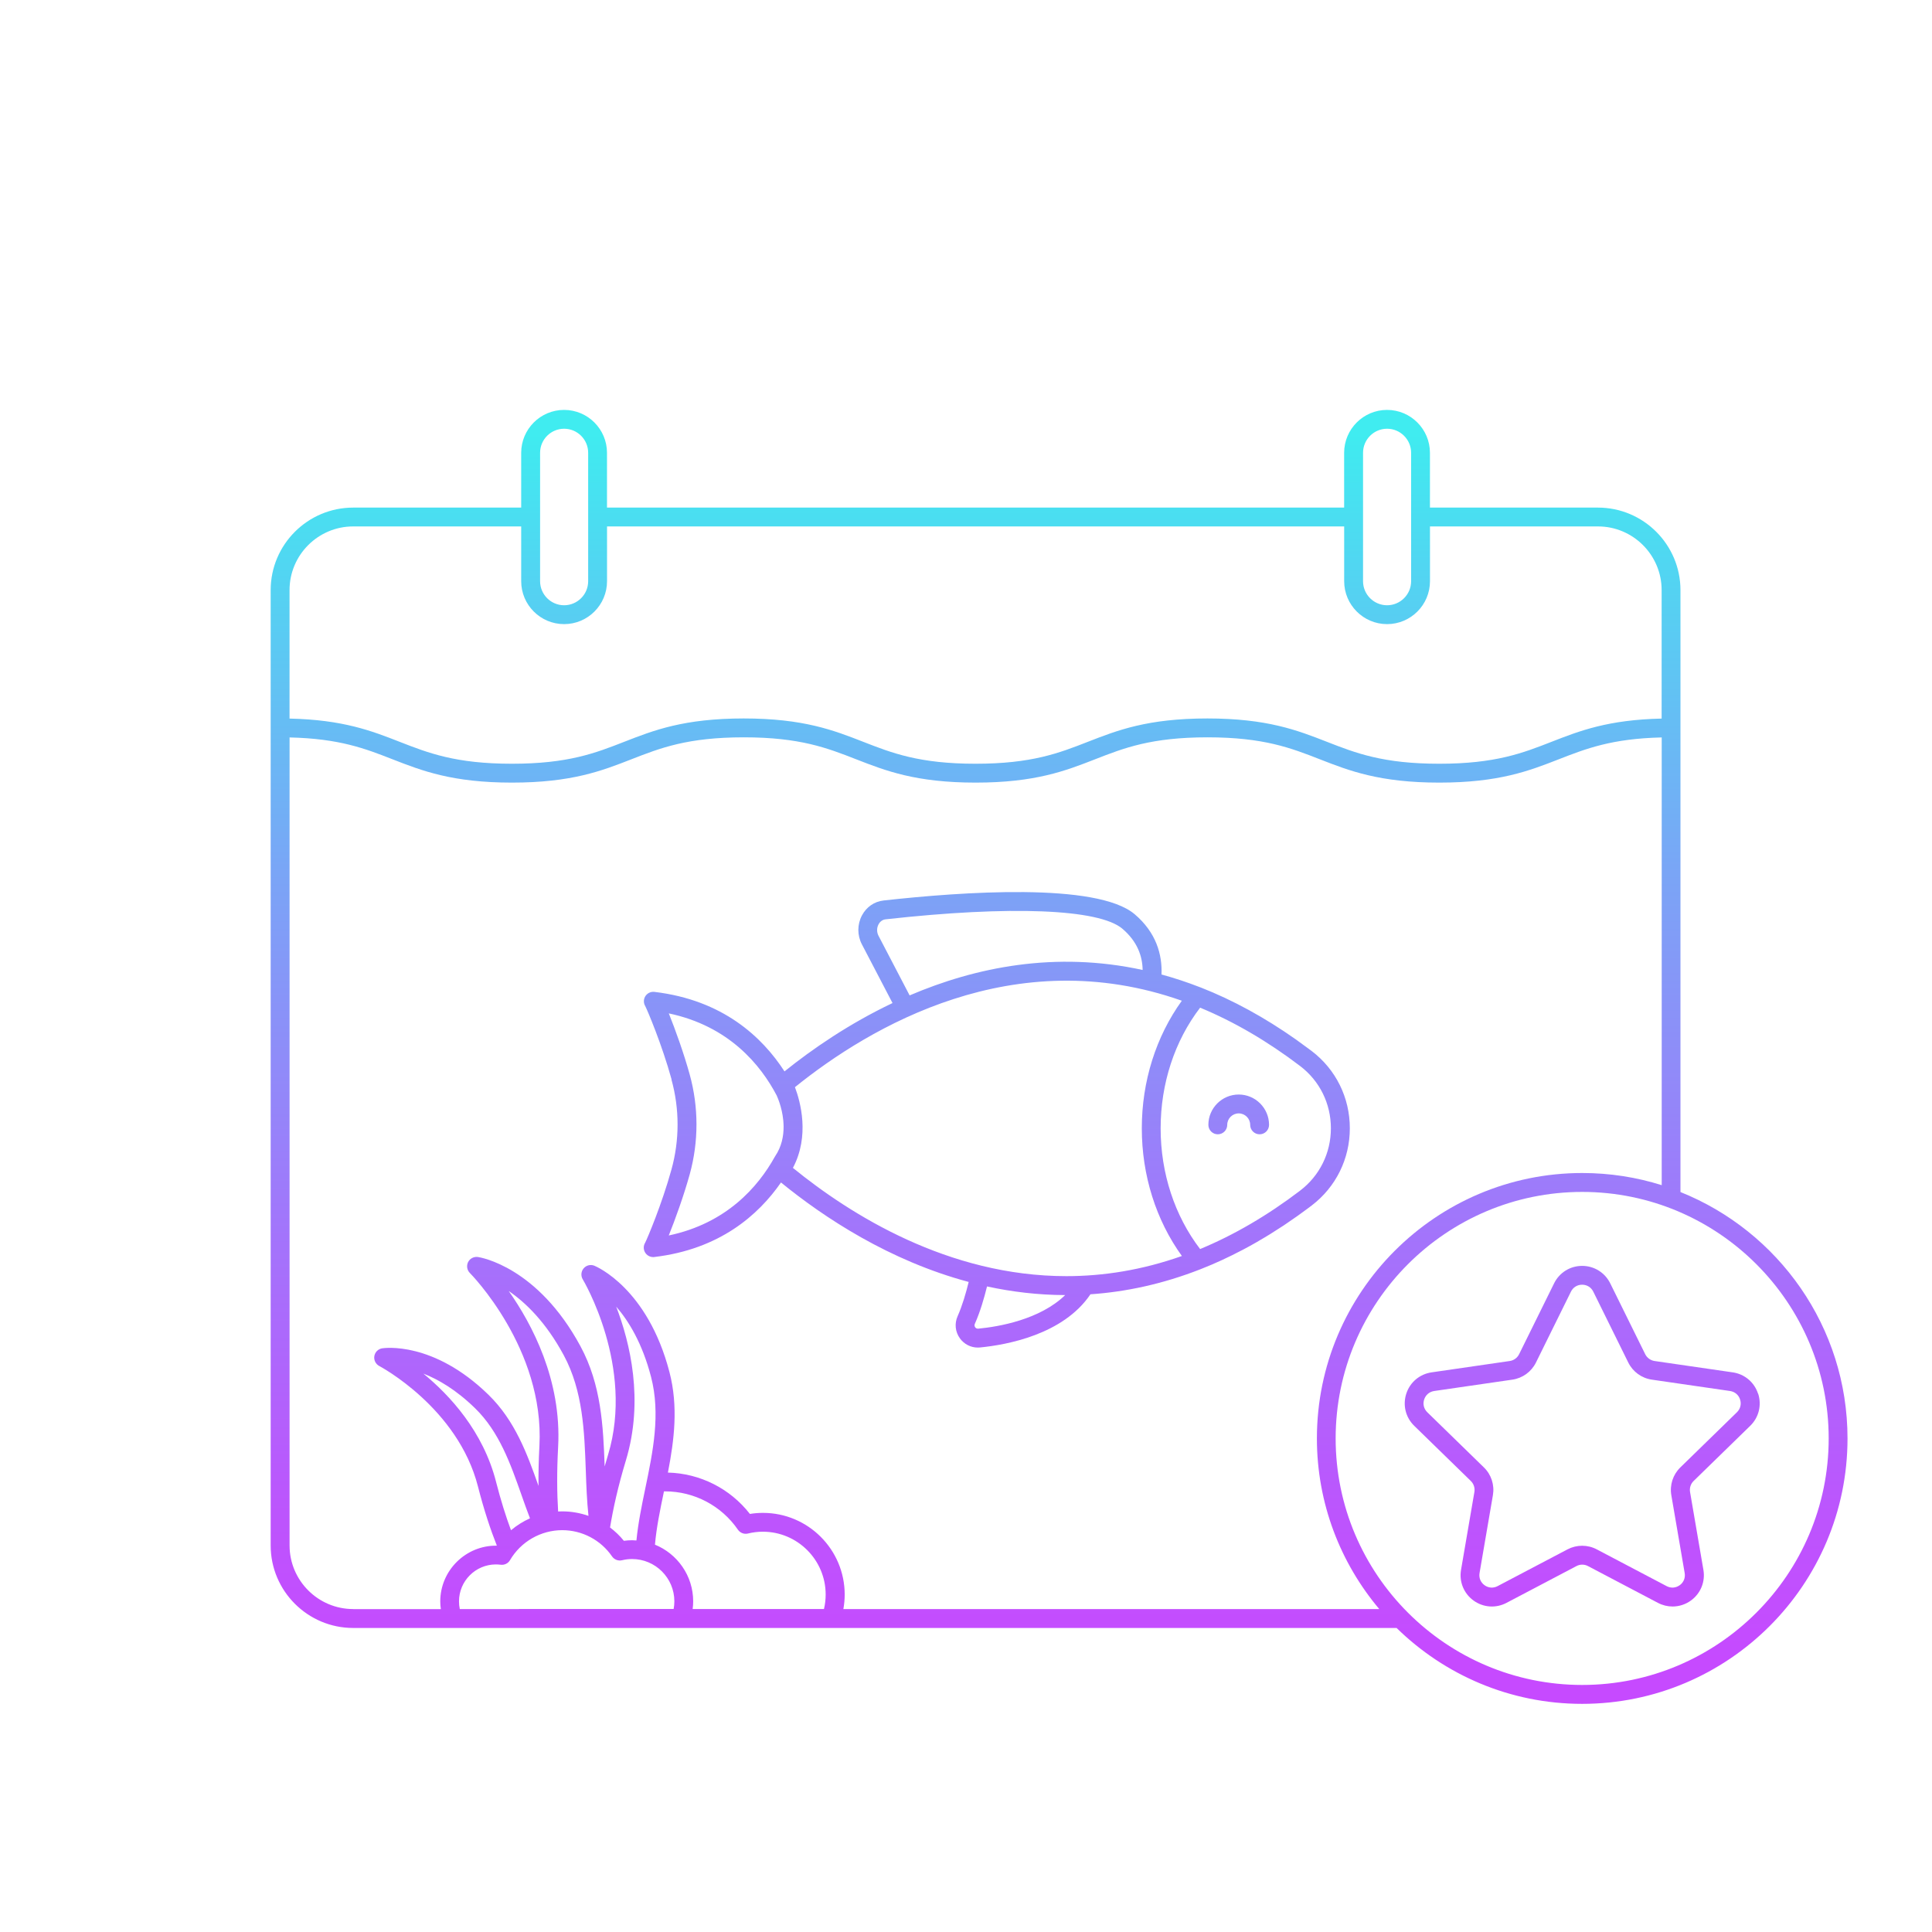 <?xml version="1.0" encoding="UTF-8"?>
<svg id="Layer_1" data-name="Layer 1" xmlns="http://www.w3.org/2000/svg" xmlns:xlink="http://www.w3.org/1999/xlink" viewBox="0 0 512 512">
  <defs>
    <style>
      .cls-1 {
        fill: url(#linear-gradient);
      }

      .cls-2 {
        fill: url(#linear-gradient-3);
      }

      .cls-3 {
        fill: url(#linear-gradient-4);
      }

      .cls-4 {
        fill: url(#linear-gradient-2);
      }
    </style>
    <linearGradient id="linear-gradient" x1="280.68" y1="440.48" x2="280.68" y2="108.65" gradientUnits="userSpaceOnUse">
      <stop offset="0" stop-color="#c64aff"/>
      <stop offset=".12" stop-color="#bc55fd"/>
      <stop offset=".34" stop-color="#a374fb"/>
      <stop offset=".63" stop-color="#7aa5f6"/>
      <stop offset=".97" stop-color="#41e9f0"/>
      <stop offset=".98" stop-color="#40ecf0"/>
    </linearGradient>
    <linearGradient id="linear-gradient-2" x1="419.29" y1="440.48" x2="419.29" y2="108.65" xlink:href="#linear-gradient"/>
    <linearGradient id="linear-gradient-3" x1="264.15" y1="440.48" x2="264.15" y2="108.65" xlink:href="#linear-gradient"/>
    <linearGradient id="linear-gradient-4" x1="328.27" y1="440.48" x2="328.27" y2="108.65" xlink:href="#linear-gradient"/>
  </defs>
  <path class="cls-1" d="m445.34,315.89v-159.5c0-12.06-9.81-21.87-21.87-21.87h-44.52v-14.52c0-6.27-5.1-11.37-11.37-11.37s-11.37,5.1-11.37,11.37v14.52h-195.35v-14.52c0-6.27-5.1-11.37-11.37-11.37s-11.37,5.1-11.37,11.37v14.52h-44.52c-12.06,0-21.87,9.81-21.87,21.87v253.18c0,12.05,9.81,21.86,21.87,21.86h276.51c12.69,12.43,30.05,20.11,49.17,20.11,38.78,0,70.33-31.55,70.33-70.33,0-29.58-18.36-54.94-44.28-65.31Zm-26.05,130.64c-36.02,0-65.33-29.31-65.33-65.33s29.31-65.33,65.33-65.33,65.33,29.31,65.33,65.33-29.31,65.33-65.33,65.33Zm-281.75-20.11h-15.69c-.14-.67-.21-1.35-.21-2.04,0-5.4,4.39-9.79,9.78-9.79.41,0,.82.03,1.27.08,1,.13,1.97-.35,2.47-1.22,2.87-4.9,8.17-7.94,13.83-7.94,5.28,0,10.22,2.6,13.21,6.96.59.85,1.64,1.25,2.65,1.01.88-.21,1.77-.32,2.66-.32,6.18,0,11.2,5.03,11.2,11.2,0,.69-.06,1.37-.19,2.04h-40.99Zm-43.93,0c-9.3,0-16.87-7.56-16.87-16.86v-214.13c13.22.3,20.08,2.97,27.31,5.8,7.77,3.03,15.8,6.17,31.63,6.17s23.86-3.14,31.62-6.17c7.67-3,14.92-5.83,29.81-5.83s22.13,2.83,29.81,5.83c7.77,3.03,15.8,6.17,31.63,6.17s23.86-3.14,31.63-6.17c7.67-3,14.92-5.83,29.81-5.83s22.14,2.83,29.81,5.83c7.77,3.03,15.8,6.17,31.63,6.17s23.86-3.14,31.63-6.17c7.23-2.82,14.09-5.5,27.31-5.8v118.65c-6.65-2.09-13.72-3.22-21.05-3.22-38.78,0-70.33,31.55-70.33,70.33,0,17.21,6.22,32.99,16.53,45.23h-142.02c.23-1.26.35-2.55.35-3.84,0-11.94-9.71-21.65-21.65-21.65-1.16,0-2.32.09-3.47.28-5.23-6.72-13.2-10.75-21.73-10.96,1.67-8.62,2.79-17.49.41-26.64-5.78-22.21-19.33-27.94-19.9-28.18-1-.41-2.14-.12-2.84.7-.7.82-.79,2-.23,2.92.14.23,13.77,23.09,6.69,46.53-.31,1.04-.6,2.05-.89,3.05-.38-10.66-.9-21.64-6.39-31.82-11.39-21.14-26.56-23.6-27.2-23.69-1.07-.15-2.12.39-2.6,1.35-.48.96-.29,2.13.47,2.89.2.2,19.82,20.07,18.43,45.83-.21,3.83-.27,7.35-.24,10.61-3.01-8.53-6.21-17.29-13.26-24.17-14.62-14.26-27.62-12.39-28.17-12.31-1.07.17-1.9,1-2.08,2.07-.17,1.06.36,2.12,1.31,2.62.21.11,20.84,11.07,26.16,31.96,1.59,6.23,3.32,11.41,5,15.65-8.22-.13-15,6.56-15,14.78,0,.69.06,1.36.16,2.04h-23.17Zm55.89-312.8c3.51,0,6.37,2.86,6.37,6.37v34.04c0,3.51-2.86,6.37-6.37,6.37s-6.37-2.86-6.37-6.37v-34.04c0-3.51,2.86-6.37,6.37-6.37Zm0,51.78c6.27,0,11.37-5.1,11.37-11.37v-14.52h195.35v14.52c0,6.27,5.1,11.37,11.37,11.37s11.37-5.1,11.37-11.37v-14.52h44.52c9.3,0,16.87,7.57,16.87,16.87v34.05c-14.19.31-21.78,3.27-29.13,6.14-7.67,3-14.92,5.83-29.81,5.83s-22.13-2.83-29.81-5.83c-7.77-3.03-15.8-6.17-31.63-6.17s-23.86,3.14-31.63,6.17c-7.67,3-14.92,5.83-29.81,5.83s-22.13-2.83-29.81-5.83c-7.77-3.03-15.8-6.17-31.63-6.17s-23.86,3.14-31.62,6.17c-7.67,3-14.92,5.83-29.8,5.83s-22.13-2.83-29.81-5.83c-7.34-2.87-14.94-5.83-29.13-6.14v-34.05c0-9.3,7.57-16.87,16.87-16.87h44.52v14.52c0,6.27,5.1,11.37,11.37,11.37Zm224.46-45.41v34.04c0,3.51-2.86,6.37-6.37,6.37s-6.37-2.86-6.37-6.37v-34.04c0-3.51,2.86-6.37,6.37-6.37s6.37,2.86,6.37,6.37Zm-205.3,288.25c-.38-.03-.76-.06-1.15-.06-.73,0-1.46.05-2.18.15-1.08-1.34-2.32-2.52-3.66-3.53.81-4.95,2.11-10.88,4.2-17.78,4.82-15.94,1.09-31.23-2.57-40.75,3.3,3.8,6.91,9.69,9.23,18.6,2.57,9.86.5,19.86-1.51,29.53-.95,4.58-1.91,9.22-2.36,13.85Zm-19.67-7.71c-.36,0-.72.01-1.08.03-.3-4.83-.36-10.52,0-17.11.96-17.74-6.95-32.6-13.09-41.31,4.43,3.02,9.83,8.2,14.59,17.03,5.08,9.44,5.46,20.15,5.83,30.52.14,4,.29,8.05.71,12.03-2.21-.77-4.55-1.19-6.95-1.19Zm-17.52-7.8c-3.42-13.43-12.29-22.98-19.27-28.71,3.92,1.52,8.67,4.27,13.71,9.19,6.4,6.24,9.38,14.72,12.27,22.92.73,2.08,1.47,4.17,2.27,6.24-1.81.81-3.51,1.88-5.03,3.16-1.34-3.61-2.69-7.85-3.95-12.79Zm42.1,16.65c.39-4.51,1.35-9.18,2.35-13.97.01-.06.02-.11.03-.17.11,0,.21-.01.32-.01,7.71,0,14.92,3.8,19.29,10.16.59.85,1.64,1.26,2.65,1.01,1.3-.32,2.63-.48,3.95-.48,9.18,0,16.65,7.47,16.65,16.65,0,1.3-.15,2.59-.45,3.84h-34.8c.09-.67.14-1.35.14-2.04,0-6.79-4.2-12.61-10.14-15.02Z"/>
  <path class="cls-4" d="m465.9,369.34c-.98-3.03-3.55-5.19-6.7-5.65l-20.72-3.01c-1.07-.16-2-.83-2.48-1.8l-9.27-18.78c-1.41-2.85-4.26-4.63-7.44-4.63s-6.03,1.77-7.44,4.63l-9.27,18.78c-.48.97-1.41,1.65-2.48,1.8l-20.72,3.01c-3.15.46-5.72,2.62-6.7,5.65-.98,3.03-.18,6.29,2.1,8.51l15,14.62c.78.76,1.13,1.85.95,2.92l-3.54,20.64c-.54,3.14.73,6.25,3.3,8.12,2.58,1.87,5.92,2.11,8.74.63l18.54-9.75c.96-.51,2.11-.51,3.07,0l18.54,9.75c1.22.64,2.55.96,3.87.96,1.71,0,3.42-.54,4.87-1.59,2.57-1.87,3.84-4.98,3.3-8.12l-3.54-20.64c-.18-1.07.17-2.16.95-2.92l15-14.62c2.28-2.22,3.08-5.48,2.1-8.51Zm-20.75,50.75c-1.04.75-2.34.85-3.47.25l-18.54-9.75c-1.21-.64-2.54-.95-3.86-.95s-2.65.32-3.86.95l-18.54,9.75c-1.14.6-2.44.5-3.47-.25-1.04-.75-1.53-1.96-1.31-3.23l3.54-20.64c.46-2.69-.43-5.44-2.39-7.34l-15-14.62c-.92-.9-1.23-2.16-.83-3.38.4-1.22,1.39-2.06,2.66-2.25l20.72-3.01c2.7-.39,5.04-2.09,6.25-4.54l9.27-18.78c.57-1.15,1.67-1.84,2.96-1.84s2.39.69,2.96,1.84l9.27,18.78c1.21,2.45,3.54,4.15,6.25,4.54l20.72,3.01c1.27.19,2.27,1.02,2.66,2.25.4,1.22.08,2.48-.83,3.38l-15,14.62c-1.96,1.91-2.85,4.65-2.39,7.35l3.54,20.64c.22,1.26-.27,2.47-1.31,3.23Z"/>
  <path class="cls-2" d="m177.95,286.11c2.15,7.78,2.15,16.01,0,23.8-2.56,9.26-6.4,18.29-6.97,19.41-.47.75-.51,1.7-.08,2.5.44.82,1.29,1.32,2.21,1.32.1,0,.2,0,.29-.02,17.31-2.05,27.59-11.12,33.57-19.75,11.47,9.35,28.73,20.74,49.74,26.36-.71,2.91-1.67,6.22-2.93,9.07-.87,1.95-.64,4.14.6,5.87,1.13,1.56,2.88,2.45,4.77,2.45.2,0,.39,0,.59-.03,6.98-.68,22.02-3.38,29.24-14.09,9.35-.64,19.11-2.7,29.18-6.65,3.74-1.46,7.46-3.18,11.16-5.13.11-.06.22-.12.34-.18,1.11-.59,2.22-1.19,3.32-1.83.23-.13.46-.27.69-.41.98-.57,1.97-1.15,2.95-1.76.31-.19.61-.39.92-.59.9-.56,1.79-1.13,2.69-1.72.38-.25.75-.51,1.12-.77.82-.55,1.63-1.11,2.45-1.69.45-.32.9-.66,1.35-.98.62-.45,1.24-.89,1.86-1.36.07-.05.14-.11.21-.17.12-.09.25-.18.37-.27.02-.01.03-.03.05-.04,6.4-4.9,10.08-12.35,10.08-20.45,0-8.12-3.69-15.58-10.12-20.48-.19-.14-.37-.27-.56-.41,0,0-.01-.01-.02-.02-.06-.05-.13-.09-.19-.14-1.11-.83-2.22-1.64-3.33-2.43-.01,0-.03-.02-.04-.03-8.25-5.82-16.73-10.46-25.28-13.81-.04-.02-.08-.02-.12-.04-3.46-1.35-6.87-2.47-10.25-3.39.23-5.31-1.43-11.15-7.12-15.98-10.02-8.49-45.99-5.92-66.54-3.63-2.44.27-4.53,1.71-5.72,3.95-1.27,2.39-1.28,5.27-.01,7.69l8.11,15.54c-11.55,5.49-21.27,12.2-28.63,18.11-5.93-9.17-16.39-18.92-34.47-21.07-1.01-.12-2.01.39-2.49,1.29-.43.79-.39,1.75.07,2.5.57,1.11,4.42,10.17,6.97,19.42Zm27.93,4.34s1.36,2.84,1.7,6.51c0,.09.01.19.02.28.02.21.03.42.04.63,0,.22.02.45.02.67.02,2.53-.51,5.31-2.23,7.86-.04.06-.08.12-.11.18-4.4,7.92-12.77,17.61-28.09,20.83,1.7-4.22,3.97-10.5,5.55-16.19,2.39-8.66,2.39-17.81,0-26.46-1.57-5.68-3.84-11.98-5.54-16.2,15.87,3.34,24.32,13.56,28.66,21.88Zm26.94-45.49c.24-.45.8-1.21,1.86-1.33,33.11-3.69,56.56-2.76,62.75,2.48,4.03,3.42,5.33,7.36,5.38,10.94-23.18-5.05-44.31-.72-61.75,6.74l-8.24-15.79c-.5-.96-.5-2.1,0-3.03Zm80.38,20.24c-6.86,9.51-10.61,21.38-10.61,33.82s3.76,24.32,10.62,33.83c-10.61,3.76-20.87,5.34-30.61,5.34-31.26,0-57.18-16.24-72.47-28.69,4.5-8.48,1.99-17.55.54-21.39,19.88-16.04,58.1-38.61,102.52-22.91Zm4.84,1.84c8.98,3.71,17.89,8.91,26.51,15.47,5.18,3.94,8.15,9.96,8.15,16.5,0,6.54-2.97,12.56-8.15,16.51-.02.01-.03.02-.05.04-8.61,6.55-17.5,11.74-26.46,15.45-6.75-8.83-10.46-20.11-10.46-31.98s3.7-23.15,10.46-31.98Zm-59.61,84.7c-.11-.16-.28-.49-.09-.91,1.41-3.17,2.46-6.77,3.23-9.91,6.59,1.43,13.51,2.27,20.71,2.29-6.71,6.52-17.62,8.38-23.03,8.9-.45.04-.71-.21-.83-.37Z"/>
  <path class="cls-3" d="m328.27,290.06c-4.43,0-8.04,3.61-8.04,8.04,0,1.38,1.12,2.5,2.5,2.5s2.5-1.12,2.5-2.5c0-1.67,1.36-3.04,3.04-3.04s3.04,1.36,3.04,3.04c0,1.38,1.12,2.5,2.5,2.5s2.5-1.12,2.5-2.5c0-4.43-3.61-8.04-8.04-8.04Z"/>
</svg>